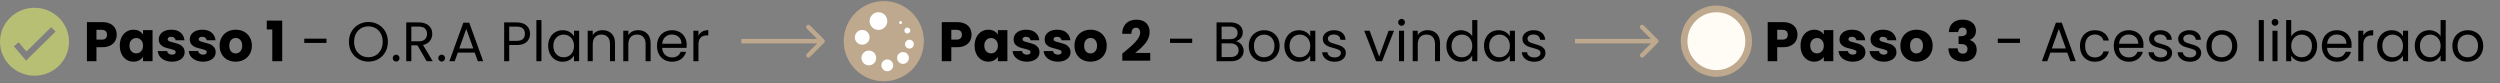 <svg xmlns="http://www.w3.org/2000/svg" width="2246" height="75" viewBox="0 0 2246 75" fill="none"><rect x="0" y="0" width="2246" height="75" fill="#808080" stroke="none"/><path d="M104.85 31.2C104.85 33.233 104.383 35.1 103.45 36.8C102.517 38.467 101.083 39.817 99.15 40.85C97.217 41.883 94.817 42.4 91.95 42.4H86.65V55H78.1V19.9H91.95C94.75 19.9 97.117 20.383 99.05 21.35C100.983 22.317 102.433 23.65 103.4 25.35C104.367 27.05 104.85 29 104.85 31.2ZM91.3 35.6C92.933 35.6 94.15 35.217 94.95 34.45C95.75 33.683 96.15 32.6 96.15 31.2C96.15 29.8 95.75 28.717 94.95 27.95C94.15 27.183 92.933 26.8 91.3 26.8H86.65V35.6H91.3ZM107.601 41C107.601 38.133 108.135 35.617 109.201 33.45C110.301 31.283 111.785 29.617 113.651 28.45C115.518 27.283 117.601 26.7 119.901 26.7C121.868 26.7 123.585 27.1 125.051 27.9C126.551 28.7 127.701 29.75 128.501 31.05V27.1H137.051V55H128.501V51.05C127.668 52.35 126.501 53.4 125.001 54.2C123.535 55 121.818 55.4 119.851 55.4C117.585 55.4 115.518 54.817 113.651 53.65C111.785 52.45 110.301 50.767 109.201 48.6C108.135 46.4 107.601 43.867 107.601 41ZM128.501 41.05C128.501 38.917 127.901 37.233 126.701 36C125.535 34.767 124.101 34.15 122.401 34.15C120.701 34.15 119.251 34.767 118.051 36C116.885 37.2 116.301 38.867 116.301 41C116.301 43.133 116.885 44.833 118.051 46.1C119.251 47.333 120.701 47.95 122.401 47.95C124.101 47.95 125.535 47.333 126.701 46.1C127.901 44.867 128.501 43.183 128.501 41.05ZM154.587 55.4C152.153 55.4 149.987 54.983 148.087 54.15C146.187 53.317 144.687 52.183 143.587 50.75C142.487 49.283 141.87 47.65 141.737 45.85H150.187C150.287 46.817 150.737 47.6 151.537 48.2C152.337 48.8 153.32 49.1 154.487 49.1C155.553 49.1 156.37 48.9 156.937 48.5C157.537 48.067 157.837 47.517 157.837 46.85C157.837 46.05 157.42 45.467 156.587 45.1C155.753 44.7 154.403 44.267 152.537 43.8C150.537 43.333 148.87 42.85 147.537 42.35C146.203 41.817 145.053 41 144.087 39.9C143.12 38.767 142.637 37.25 142.637 35.35C142.637 33.75 143.07 32.3 143.937 31C144.837 29.667 146.137 28.617 147.837 27.85C149.57 27.083 151.62 26.7 153.987 26.7C157.487 26.7 160.237 27.567 162.237 29.3C164.27 31.033 165.437 33.333 165.737 36.2H157.837C157.703 35.233 157.27 34.467 156.537 33.9C155.837 33.333 154.903 33.05 153.737 33.05C152.737 33.05 151.97 33.25 151.437 33.65C150.903 34.017 150.637 34.533 150.637 35.2C150.637 36 151.053 36.6 151.887 37C152.753 37.4 154.087 37.8 155.887 38.2C157.953 38.733 159.637 39.267 160.937 39.8C162.237 40.3 163.37 41.133 164.337 42.3C165.337 43.433 165.853 44.967 165.887 46.9C165.887 48.533 165.42 50 164.487 51.3C163.587 52.567 162.27 53.567 160.537 54.3C158.837 55.033 156.853 55.4 154.587 55.4ZM182.468 55.4C180.034 55.4 177.868 54.983 175.968 54.15C174.068 53.317 172.568 52.183 171.468 50.75C170.368 49.283 169.751 47.65 169.618 45.85H178.068C178.168 46.817 178.618 47.6 179.418 48.2C180.218 48.8 181.201 49.1 182.368 49.1C183.434 49.1 184.251 48.9 184.818 48.5C185.418 48.067 185.718 47.517 185.718 46.85C185.718 46.05 185.301 45.467 184.468 45.1C183.634 44.7 182.284 44.267 180.418 43.8C178.418 43.333 176.751 42.85 175.418 42.35C174.084 41.817 172.934 41 171.968 39.9C171.001 38.767 170.518 37.25 170.518 35.35C170.518 33.75 170.951 32.3 171.818 31C172.718 29.667 174.018 28.617 175.718 27.85C177.451 27.083 179.501 26.7 181.868 26.7C185.368 26.7 188.118 27.567 190.118 29.3C192.151 31.033 193.318 33.333 193.618 36.2H185.718C185.584 35.233 185.151 34.467 184.418 33.9C183.718 33.333 182.784 33.05 181.618 33.05C180.618 33.05 179.851 33.25 179.318 33.65C178.784 34.017 178.518 34.533 178.518 35.2C178.518 36 178.934 36.6 179.768 37C180.634 37.4 181.968 37.8 183.768 38.2C185.834 38.733 187.518 39.267 188.818 39.8C190.118 40.3 191.251 41.133 192.218 42.3C193.218 43.433 193.734 44.967 193.768 46.9C193.768 48.533 193.301 50 192.368 51.3C191.468 52.567 190.151 53.567 188.418 54.3C186.718 55.033 184.734 55.4 182.468 55.4ZM211.698 55.4C208.965 55.4 206.498 54.817 204.298 53.65C202.132 52.483 200.415 50.817 199.148 48.65C197.915 46.483 197.298 43.95 197.298 41.05C197.298 38.183 197.932 35.667 199.198 33.5C200.465 31.3 202.198 29.617 204.398 28.45C206.598 27.283 209.065 26.7 211.798 26.7C214.532 26.7 216.998 27.283 219.198 28.45C221.398 29.617 223.132 31.3 224.398 33.5C225.665 35.667 226.298 38.183 226.298 41.05C226.298 43.917 225.648 46.45 224.348 48.65C223.082 50.817 221.332 52.483 219.098 53.65C216.898 54.817 214.432 55.4 211.698 55.4ZM211.698 48C213.332 48 214.715 47.4 215.848 46.2C217.015 45 217.598 43.283 217.598 41.05C217.598 38.817 217.032 37.1 215.898 35.9C214.798 34.7 213.432 34.1 211.798 34.1C210.132 34.1 208.748 34.7 207.648 35.9C206.548 37.067 205.998 38.783 205.998 41.05C205.998 43.283 206.532 45 207.598 46.2C208.698 47.4 210.065 48 211.698 48ZM239.68 26.45V18.5H253.53V55H244.63V26.45H239.68ZM293.309 34.75V38.6H273.359V34.75H293.309ZM330.978 55.35C327.745 55.35 324.795 54.6 322.128 53.1C319.461 51.567 317.345 49.45 315.778 46.75C314.245 44.017 313.478 40.95 313.478 37.55C313.478 34.15 314.245 31.1 315.778 28.4C317.345 25.667 319.461 23.55 322.128 22.05C324.795 20.517 327.745 19.75 330.978 19.75C334.245 19.75 337.211 20.517 339.878 22.05C342.545 23.55 344.645 25.65 346.178 28.35C347.711 31.05 348.478 34.117 348.478 37.55C348.478 40.983 347.711 44.05 346.178 46.75C344.645 49.45 342.545 51.567 339.878 53.1C337.211 54.6 334.245 55.35 330.978 55.35ZM330.978 51.4C333.411 51.4 335.595 50.833 337.528 49.7C339.495 48.567 341.028 46.95 342.128 44.85C343.261 42.75 343.828 40.317 343.828 37.55C343.828 34.75 343.261 32.317 342.128 30.25C341.028 28.15 339.511 26.533 337.578 25.4C335.645 24.267 333.445 23.7 330.978 23.7C328.511 23.7 326.311 24.267 324.378 25.4C322.445 26.533 320.911 28.15 319.778 30.25C318.678 32.317 318.128 34.75 318.128 37.55C318.128 40.317 318.678 42.75 319.778 44.85C320.911 46.95 322.445 48.567 324.378 49.7C326.345 50.833 328.545 51.4 330.978 51.4ZM355.935 55.3C355.068 55.3 354.335 55 353.735 54.4C353.135 53.8 352.835 53.067 352.835 52.2C352.835 51.333 353.135 50.6 353.735 50C354.335 49.4 355.068 49.1 355.935 49.1C356.768 49.1 357.468 49.4 358.035 50C358.635 50.6 358.935 51.333 358.935 52.2C358.935 53.067 358.635 53.8 358.035 54.4C357.468 55 356.768 55.3 355.935 55.3ZM383.333 55L375.033 40.75H369.533V55H364.983V20.15H376.233C378.866 20.15 381.083 20.6 382.883 21.5C384.716 22.4 386.083 23.617 386.983 25.15C387.883 26.683 388.333 28.433 388.333 30.4C388.333 32.8 387.633 34.917 386.233 36.75C384.866 38.583 382.799 39.8 380.033 40.4L388.783 55H383.333ZM369.533 37.1H376.233C378.699 37.1 380.549 36.5 381.783 35.3C383.016 34.067 383.633 32.433 383.633 30.4C383.633 28.333 383.016 26.733 381.783 25.6C380.583 24.467 378.733 23.9 376.233 23.9H369.533V37.1ZM396.853 55.3C395.986 55.3 395.253 55 394.653 54.4C394.053 53.8 393.753 53.067 393.753 52.2C393.753 51.333 394.053 50.6 394.653 50C395.253 49.4 395.986 49.1 396.853 49.1C397.686 49.1 398.386 49.4 398.953 50C399.553 50.6 399.853 51.333 399.853 52.2C399.853 53.067 399.553 53.8 398.953 54.4C398.386 55 397.686 55.3 396.853 55.3ZM426.501 47.25H411.301L408.501 55H403.701L416.301 20.35H421.551L434.101 55H429.301L426.501 47.25ZM425.201 43.55L418.901 25.95L412.601 43.55H425.201ZM476.222 30.35C476.222 33.25 475.222 35.667 473.222 37.6C471.256 39.5 468.239 40.45 464.172 40.45H457.472V55H452.922V20.15H464.172C468.106 20.15 471.089 21.1 473.122 23C475.189 24.9 476.222 27.35 476.222 30.35ZM464.172 36.7C466.706 36.7 468.572 36.15 469.772 35.05C470.972 33.95 471.572 32.383 471.572 30.35C471.572 26.05 469.106 23.9 464.172 23.9H457.472V36.7H464.172ZM486.427 18V55H481.877V18H486.427ZM492.482 41.2C492.482 38.4 493.049 35.95 494.182 33.85C495.315 31.717 496.865 30.067 498.832 28.9C500.832 27.733 503.049 27.15 505.482 27.15C507.882 27.15 509.965 27.667 511.732 28.7C513.499 29.733 514.815 31.033 515.682 32.6V27.6H520.282V55H515.682V49.9C514.782 51.5 513.432 52.833 511.632 53.9C509.865 54.933 507.799 55.45 505.432 55.45C502.999 55.45 500.799 54.85 498.832 53.65C496.865 52.45 495.315 50.767 494.182 48.6C493.049 46.433 492.482 43.967 492.482 41.2ZM515.682 41.25C515.682 39.183 515.265 37.383 514.432 35.85C513.599 34.317 512.465 33.15 511.032 32.35C509.632 31.517 508.082 31.1 506.382 31.1C504.682 31.1 503.132 31.5 501.732 32.3C500.332 33.1 499.215 34.267 498.382 35.8C497.549 37.333 497.132 39.133 497.132 41.2C497.132 43.3 497.549 45.133 498.382 46.7C499.215 48.233 500.332 49.417 501.732 50.25C503.132 51.05 504.682 51.45 506.382 51.45C508.082 51.45 509.632 51.05 511.032 50.25C512.465 49.417 513.599 48.233 514.432 46.7C515.265 45.133 515.682 43.317 515.682 41.25ZM541.321 27.1C544.654 27.1 547.354 28.117 549.421 30.15C551.488 32.15 552.521 35.05 552.521 38.85V55H548.021V39.5C548.021 36.767 547.338 34.683 545.971 33.25C544.604 31.783 542.738 31.05 540.371 31.05C537.971 31.05 536.054 31.8 534.621 33.3C533.221 34.8 532.521 36.983 532.521 39.85V55H527.971V27.6H532.521V31.5C533.421 30.1 534.638 29.017 536.171 28.25C537.738 27.483 539.454 27.1 541.321 27.1ZM573.304 27.1C576.637 27.1 579.337 28.117 581.404 30.15C583.47 32.15 584.504 35.05 584.504 38.85V55H580.004V39.5C580.004 36.767 579.32 34.683 577.954 33.25C576.587 31.783 574.72 31.05 572.354 31.05C569.954 31.05 568.037 31.8 566.604 33.3C565.204 34.8 564.504 36.983 564.504 39.85V55H559.954V27.6H564.504V31.5C565.404 30.1 566.62 29.017 568.154 28.25C569.72 27.483 571.437 27.1 573.304 27.1ZM616.936 40.25C616.936 41.117 616.886 42.033 616.786 43H594.886C595.053 45.7 595.969 47.817 597.636 49.35C599.336 50.85 601.386 51.6 603.786 51.6C605.753 51.6 607.386 51.15 608.686 50.25C610.019 49.317 610.953 48.083 611.486 46.55H616.386C615.653 49.183 614.186 51.333 611.986 53C609.786 54.633 607.053 55.45 603.786 55.45C601.186 55.45 598.853 54.867 596.786 53.7C594.753 52.533 593.153 50.883 591.986 48.75C590.819 46.583 590.236 44.083 590.236 41.25C590.236 38.417 590.803 35.933 591.936 33.8C593.069 31.667 594.653 30.033 596.686 28.9C598.753 27.733 601.119 27.15 603.786 27.15C606.386 27.15 608.686 27.717 610.686 28.85C612.686 29.983 614.219 31.55 615.286 33.55C616.386 35.517 616.936 37.75 616.936 40.25ZM612.236 39.3C612.236 37.567 611.853 36.083 611.086 34.85C610.319 33.583 609.269 32.633 607.936 32C606.636 31.333 605.186 31 603.586 31C601.286 31 599.319 31.733 597.686 33.2C596.086 34.667 595.169 36.7 594.936 39.3H612.236ZM627.492 32.05C628.292 30.483 629.425 29.267 630.892 28.4C632.392 27.533 634.208 27.1 636.342 27.1V31.8H635.142C630.042 31.8 627.492 34.567 627.492 40.1V55H622.942V27.6H627.492V32.05Z" fill="black"></path><path d="M872.85 31.2C872.85 33.233 872.383 35.1 871.45 36.8C870.517 38.467 869.083 39.817 867.15 40.85C865.217 41.883 862.817 42.4 859.95 42.4H854.65V55H846.1V19.9H859.95C862.75 19.9 865.117 20.383 867.05 21.35C868.983 22.317 870.433 23.65 871.4 25.35C872.367 27.05 872.85 29 872.85 31.2ZM859.3 35.6C860.933 35.6 862.15 35.217 862.95 34.45C863.75 33.683 864.15 32.6 864.15 31.2C864.15 29.8 863.75 28.717 862.95 27.95C862.15 27.183 860.933 26.8 859.3 26.8H854.65V35.6H859.3ZM875.601 41C875.601 38.133 876.135 35.617 877.201 33.45C878.301 31.283 879.785 29.617 881.651 28.45C883.518 27.283 885.601 26.7 887.901 26.7C889.868 26.7 891.585 27.1 893.051 27.9C894.551 28.7 895.701 29.75 896.501 31.05V27.1H905.051V55H896.501V51.05C895.668 52.35 894.501 53.4 893.001 54.2C891.535 55 889.818 55.4 887.851 55.4C885.585 55.4 883.518 54.817 881.651 53.65C879.785 52.45 878.301 50.767 877.201 48.6C876.135 46.4 875.601 43.867 875.601 41ZM896.501 41.05C896.501 38.917 895.901 37.233 894.701 36C893.535 34.767 892.101 34.15 890.401 34.15C888.701 34.15 887.251 34.767 886.051 36C884.885 37.2 884.301 38.867 884.301 41C884.301 43.133 884.885 44.833 886.051 46.1C887.251 47.333 888.701 47.95 890.401 47.95C892.101 47.95 893.535 47.333 894.701 46.1C895.901 44.867 896.501 43.183 896.501 41.05ZM922.587 55.4C920.153 55.4 917.987 54.983 916.087 54.15C914.187 53.317 912.687 52.183 911.587 50.75C910.487 49.283 909.87 47.65 909.737 45.85H918.187C918.287 46.817 918.737 47.6 919.537 48.2C920.337 48.8 921.32 49.1 922.487 49.1C923.553 49.1 924.37 48.9 924.937 48.5C925.537 48.067 925.837 47.517 925.837 46.85C925.837 46.05 925.42 45.467 924.587 45.1C923.753 44.7 922.403 44.267 920.537 43.8C918.537 43.333 916.87 42.85 915.537 42.35C914.203 41.817 913.053 41 912.087 39.9C911.12 38.767 910.637 37.25 910.637 35.35C910.637 33.75 911.07 32.3 911.937 31C912.837 29.667 914.137 28.617 915.837 27.85C917.57 27.083 919.62 26.7 921.987 26.7C925.487 26.7 928.237 27.567 930.237 29.3C932.27 31.033 933.437 33.333 933.737 36.2H925.837C925.703 35.233 925.27 34.467 924.537 33.9C923.837 33.333 922.903 33.05 921.737 33.05C920.737 33.05 919.97 33.25 919.437 33.65C918.903 34.017 918.637 34.533 918.637 35.2C918.637 36 919.053 36.6 919.887 37C920.753 37.4 922.087 37.8 923.887 38.2C925.953 38.733 927.637 39.267 928.937 39.8C930.237 40.3 931.37 41.133 932.337 42.3C933.337 43.433 933.853 44.967 933.887 46.9C933.887 48.533 933.42 50 932.487 51.3C931.587 52.567 930.27 53.567 928.537 54.3C926.837 55.033 924.853 55.4 922.587 55.4ZM950.468 55.4C948.034 55.4 945.868 54.983 943.968 54.15C942.068 53.317 940.568 52.183 939.468 50.75C938.368 49.283 937.751 47.65 937.618 45.85H946.068C946.168 46.817 946.618 47.6 947.418 48.2C948.218 48.8 949.201 49.1 950.368 49.1C951.434 49.1 952.251 48.9 952.818 48.5C953.418 48.067 953.718 47.517 953.718 46.85C953.718 46.05 953.301 45.467 952.468 45.1C951.634 44.7 950.284 44.267 948.418 43.8C946.418 43.333 944.751 42.85 943.418 42.35C942.084 41.817 940.934 41 939.968 39.9C939.001 38.767 938.518 37.25 938.518 35.35C938.518 33.75 938.951 32.3 939.818 31C940.718 29.667 942.018 28.617 943.718 27.85C945.451 27.083 947.501 26.7 949.868 26.7C953.368 26.7 956.118 27.567 958.118 29.3C960.151 31.033 961.318 33.333 961.618 36.2H953.718C953.584 35.233 953.151 34.467 952.418 33.9C951.718 33.333 950.784 33.05 949.618 33.05C948.618 33.05 947.851 33.25 947.318 33.65C946.784 34.017 946.518 34.533 946.518 35.2C946.518 36 946.934 36.6 947.768 37C948.634 37.4 949.968 37.8 951.768 38.2C953.834 38.733 955.518 39.267 956.818 39.8C958.118 40.3 959.251 41.133 960.218 42.3C961.218 43.433 961.734 44.967 961.768 46.9C961.768 48.533 961.301 50 960.368 51.3C959.468 52.567 958.151 53.567 956.418 54.3C954.718 55.033 952.734 55.4 950.468 55.4ZM979.698 55.4C976.965 55.4 974.498 54.817 972.298 53.65C970.132 52.483 968.415 50.817 967.148 48.65C965.915 46.483 965.298 43.95 965.298 41.05C965.298 38.183 965.932 35.667 967.198 33.5C968.465 31.3 970.198 29.617 972.398 28.45C974.598 27.283 977.065 26.7 979.798 26.7C982.532 26.7 984.998 27.283 987.198 28.45C989.398 29.617 991.132 31.3 992.398 33.5C993.665 35.667 994.298 38.183 994.298 41.05C994.298 43.917 993.648 46.45 992.348 48.65C991.082 50.817 989.332 52.483 987.098 53.65C984.898 54.817 982.432 55.4 979.698 55.4ZM979.698 48C981.332 48 982.715 47.4 983.848 46.2C985.015 45 985.598 43.283 985.598 41.05C985.598 38.817 985.032 37.1 983.898 35.9C982.798 34.7 981.432 34.1 979.798 34.1C978.132 34.1 976.748 34.7 975.648 35.9C974.548 37.067 973.998 38.783 973.998 41.05C973.998 43.283 974.532 45 975.598 46.2C976.698 47.4 978.065 48 979.698 48ZM1008.28 48.15C1009.41 47.25 1009.93 46.833 1009.83 46.9C1013.1 44.2 1015.66 41.983 1017.53 40.25C1019.43 38.517 1021.03 36.7 1022.33 34.8C1023.63 32.9 1024.28 31.05 1024.28 29.25C1024.28 27.883 1023.96 26.817 1023.33 26.05C1022.7 25.283 1021.75 24.9 1020.48 24.9C1019.21 24.9 1018.21 25.383 1017.48 26.35C1016.78 27.283 1016.43 28.617 1016.43 30.35H1008.18C1008.25 27.517 1008.85 25.15 1009.98 23.25C1011.15 21.35 1012.66 19.95 1014.53 19.05C1016.43 18.15 1018.53 17.7 1020.83 17.7C1024.8 17.7 1027.78 18.717 1029.78 20.75C1031.81 22.783 1032.83 25.433 1032.83 28.7C1032.83 32.267 1031.61 35.583 1029.18 38.65C1026.75 41.683 1023.65 44.65 1019.88 47.55H1033.38V54.5H1008.28V48.15ZM1071.07 34.75V38.6H1051.12V34.75H1071.07ZM1110.39 37.05C1111.66 37.25 1112.81 37.767 1113.84 38.6C1114.91 39.433 1115.74 40.467 1116.34 41.7C1116.98 42.933 1117.29 44.25 1117.29 45.65C1117.29 47.417 1116.84 49.017 1115.94 50.45C1115.04 51.85 1113.73 52.967 1111.99 53.8C1110.29 54.6 1108.28 55 1105.94 55H1092.94V20.15H1105.44C1107.81 20.15 1109.83 20.55 1111.49 21.35C1113.16 22.117 1114.41 23.167 1115.24 24.5C1116.08 25.833 1116.49 27.333 1116.49 29C1116.49 31.067 1115.93 32.783 1114.79 34.15C1113.69 35.483 1112.23 36.45 1110.39 37.05ZM1097.49 35.2H1105.14C1107.28 35.2 1108.93 34.7 1110.09 33.7C1111.26 32.7 1111.84 31.317 1111.84 29.55C1111.84 27.783 1111.26 26.4 1110.09 25.4C1108.93 24.4 1107.24 23.9 1105.04 23.9H1097.49V35.2ZM1105.54 51.25C1107.81 51.25 1109.58 50.717 1110.84 49.65C1112.11 48.583 1112.74 47.1 1112.74 45.2C1112.74 43.267 1112.08 41.75 1110.74 40.65C1109.41 39.517 1107.63 38.95 1105.39 38.95H1097.49V51.25H1105.54ZM1135.56 55.45C1132.99 55.45 1130.66 54.867 1128.56 53.7C1126.49 52.533 1124.86 50.883 1123.66 48.75C1122.49 46.583 1121.91 44.083 1121.91 41.25C1121.91 38.45 1122.51 35.983 1123.71 33.85C1124.94 31.683 1126.61 30.033 1128.71 28.9C1130.81 27.733 1133.16 27.15 1135.76 27.15C1138.36 27.15 1140.71 27.733 1142.81 28.9C1144.91 30.033 1146.56 31.667 1147.76 33.8C1148.99 35.933 1149.61 38.417 1149.61 41.25C1149.61 44.083 1148.97 46.583 1147.71 48.75C1146.47 50.883 1144.79 52.533 1142.66 53.7C1140.52 54.867 1138.16 55.45 1135.56 55.45ZM1135.56 51.45C1137.19 51.45 1138.72 51.067 1140.16 50.3C1141.59 49.533 1142.74 48.383 1143.61 46.85C1144.51 45.317 1144.96 43.45 1144.96 41.25C1144.96 39.05 1144.52 37.183 1143.66 35.65C1142.79 34.117 1141.66 32.983 1140.26 32.25C1138.86 31.483 1137.34 31.1 1135.71 31.1C1134.04 31.1 1132.51 31.483 1131.11 32.25C1129.74 32.983 1128.64 34.117 1127.81 35.65C1126.97 37.183 1126.56 39.05 1126.56 41.25C1126.56 43.483 1126.96 45.367 1127.76 46.9C1128.59 48.433 1129.69 49.583 1131.06 50.35C1132.42 51.083 1133.92 51.45 1135.56 51.45ZM1153.89 41.2C1153.89 38.4 1154.46 35.95 1155.59 33.85C1156.72 31.717 1158.27 30.067 1160.24 28.9C1162.24 27.733 1164.46 27.15 1166.89 27.15C1169.29 27.15 1171.37 27.667 1173.14 28.7C1174.91 29.733 1176.22 31.033 1177.09 32.6V27.6H1181.69V55H1177.09V49.9C1176.19 51.5 1174.84 52.833 1173.04 53.9C1171.27 54.933 1169.21 55.45 1166.84 55.45C1164.41 55.45 1162.21 54.85 1160.24 53.65C1158.27 52.45 1156.72 50.767 1155.59 48.6C1154.46 46.433 1153.89 43.967 1153.89 41.2ZM1177.09 41.25C1177.09 39.183 1176.67 37.383 1175.84 35.85C1175.01 34.317 1173.87 33.15 1172.44 32.35C1171.04 31.517 1169.49 31.1 1167.79 31.1C1166.09 31.1 1164.54 31.5 1163.14 32.3C1161.74 33.1 1160.62 34.267 1159.79 35.8C1158.96 37.333 1158.54 39.133 1158.54 41.2C1158.54 43.3 1158.96 45.133 1159.79 46.7C1160.62 48.233 1161.74 49.417 1163.14 50.25C1164.54 51.05 1166.09 51.45 1167.79 51.45C1169.49 51.45 1171.04 51.05 1172.44 50.25C1173.87 49.417 1175.01 48.233 1175.84 46.7C1176.67 45.133 1177.09 43.317 1177.09 41.25ZM1199.08 55.45C1196.98 55.45 1195.1 55.1 1193.43 54.4C1191.76 53.667 1190.45 52.667 1189.48 51.4C1188.51 50.1 1187.98 48.617 1187.88 46.95H1192.58C1192.71 48.317 1193.35 49.433 1194.48 50.3C1195.65 51.167 1197.16 51.6 1199.03 51.6C1200.76 51.6 1202.13 51.217 1203.13 50.45C1204.13 49.683 1204.63 48.717 1204.63 47.55C1204.63 46.35 1204.1 45.467 1203.03 44.9C1201.96 44.3 1200.31 43.717 1198.08 43.15C1196.05 42.617 1194.38 42.083 1193.08 41.55C1191.81 40.983 1190.71 40.167 1189.78 39.1C1188.88 38 1188.43 36.567 1188.43 34.8C1188.43 33.4 1188.85 32.117 1189.68 30.95C1190.51 29.783 1191.7 28.867 1193.23 28.2C1194.76 27.5 1196.51 27.15 1198.48 27.15C1201.51 27.15 1203.96 27.917 1205.83 29.45C1207.7 30.983 1208.7 33.083 1208.83 35.75H1204.28C1204.18 34.317 1203.6 33.167 1202.53 32.3C1201.5 31.433 1200.1 31 1198.33 31C1196.7 31 1195.4 31.35 1194.43 32.05C1193.46 32.75 1192.98 33.667 1192.98 34.8C1192.98 35.7 1193.26 36.45 1193.83 37.05C1194.43 37.617 1195.16 38.083 1196.03 38.45C1196.93 38.783 1198.16 39.167 1199.73 39.6C1201.7 40.133 1203.3 40.667 1204.53 41.2C1205.76 41.7 1206.81 42.467 1207.68 43.5C1208.58 44.533 1209.05 45.883 1209.08 47.55C1209.08 49.05 1208.66 50.4 1207.83 51.6C1207 52.8 1205.81 53.75 1204.28 54.45C1202.78 55.117 1201.05 55.45 1199.08 55.45ZM1239.03 50.8L1247.53 27.6H1252.38L1241.63 55H1236.33L1225.58 27.6H1230.48L1239.03 50.8ZM1259.21 23.15C1258.34 23.15 1257.61 22.85 1257.01 22.25C1256.41 21.65 1256.11 20.917 1256.11 20.05C1256.11 19.183 1256.41 18.45 1257.01 17.85C1257.61 17.25 1258.34 16.95 1259.21 16.95C1260.04 16.95 1260.74 17.25 1261.31 17.85C1261.91 18.45 1262.21 19.183 1262.21 20.05C1262.21 20.917 1261.91 21.65 1261.31 22.25C1260.74 22.85 1260.04 23.15 1259.21 23.15ZM1261.41 27.6V55H1256.86V27.6H1261.41ZM1282.51 27.1C1285.85 27.1 1288.55 28.117 1290.61 30.15C1292.68 32.15 1293.71 35.05 1293.71 38.85V55H1289.21V39.5C1289.21 36.767 1288.53 34.683 1287.16 33.25C1285.8 31.783 1283.93 31.05 1281.56 31.05C1279.16 31.05 1277.25 31.8 1275.81 33.3C1274.41 34.8 1273.71 36.983 1273.71 39.85V55H1269.16V27.6H1273.71V31.5C1274.61 30.1 1275.83 29.017 1277.36 28.25C1278.93 27.483 1280.65 27.1 1282.51 27.1ZM1299.45 41.2C1299.45 38.4 1300.01 35.95 1301.15 33.85C1302.28 31.717 1303.83 30.067 1305.8 28.9C1307.8 27.733 1310.03 27.15 1312.5 27.15C1314.63 27.15 1316.61 27.65 1318.45 28.65C1320.28 29.617 1321.68 30.9 1322.65 32.5V18H1327.25V55H1322.65V49.85C1321.75 51.483 1320.41 52.833 1318.65 53.9C1316.88 54.933 1314.81 55.45 1312.45 55.45C1310.01 55.45 1307.8 54.85 1305.8 53.65C1303.83 52.45 1302.28 50.767 1301.15 48.6C1300.01 46.433 1299.45 43.967 1299.45 41.2ZM1322.65 41.25C1322.65 39.183 1322.23 37.383 1321.4 35.85C1320.56 34.317 1319.43 33.15 1318 32.35C1316.6 31.517 1315.05 31.1 1313.35 31.1C1311.65 31.1 1310.1 31.5 1308.7 32.3C1307.3 33.1 1306.18 34.267 1305.35 35.8C1304.51 37.333 1304.1 39.133 1304.1 41.2C1304.1 43.3 1304.51 45.133 1305.35 46.7C1306.18 48.233 1307.3 49.417 1308.7 50.25C1310.1 51.05 1311.65 51.45 1313.35 51.45C1315.05 51.45 1316.6 51.05 1318 50.25C1319.43 49.417 1320.56 48.233 1321.4 46.7C1322.23 45.133 1322.65 43.317 1322.65 41.25ZM1333.24 41.2C1333.24 38.4 1333.8 35.95 1334.94 33.85C1336.07 31.717 1337.62 30.067 1339.59 28.9C1341.59 27.733 1343.8 27.15 1346.24 27.15C1348.64 27.15 1350.72 27.667 1352.49 28.7C1354.25 29.733 1355.57 31.033 1356.44 32.6V27.6H1361.04V55H1356.44V49.9C1355.54 51.5 1354.19 52.833 1352.39 53.9C1350.62 54.933 1348.55 55.45 1346.19 55.45C1343.75 55.45 1341.55 54.85 1339.59 53.65C1337.62 52.45 1336.07 50.767 1334.94 48.6C1333.8 46.433 1333.24 43.967 1333.24 41.2ZM1356.44 41.25C1356.44 39.183 1356.02 37.383 1355.19 35.85C1354.35 34.317 1353.22 33.15 1351.79 32.35C1350.39 31.517 1348.84 31.1 1347.14 31.1C1345.44 31.1 1343.89 31.5 1342.49 32.3C1341.09 33.1 1339.97 34.267 1339.14 35.8C1338.3 37.333 1337.89 39.133 1337.89 41.2C1337.89 43.3 1338.3 45.133 1339.14 46.7C1339.97 48.233 1341.09 49.417 1342.49 50.25C1343.89 51.05 1345.44 51.45 1347.14 51.45C1348.84 51.45 1350.39 51.05 1351.79 50.25C1353.22 49.417 1354.35 48.233 1355.19 46.7C1356.02 45.133 1356.44 43.317 1356.44 41.25ZM1378.43 55.45C1376.33 55.45 1374.44 55.1 1372.78 54.4C1371.11 53.667 1369.79 52.667 1368.83 51.4C1367.86 50.1 1367.33 48.617 1367.23 46.95H1371.93C1372.06 48.317 1372.69 49.433 1373.83 50.3C1374.99 51.167 1376.51 51.6 1378.38 51.6C1380.11 51.6 1381.48 51.217 1382.48 50.45C1383.48 49.683 1383.98 48.717 1383.98 47.55C1383.98 46.35 1383.44 45.467 1382.38 44.9C1381.31 44.3 1379.66 43.717 1377.43 43.15C1375.39 42.617 1373.73 42.083 1372.43 41.55C1371.16 40.983 1370.06 40.167 1369.13 39.1C1368.23 38 1367.78 36.567 1367.78 34.8C1367.78 33.4 1368.19 32.117 1369.03 30.95C1369.86 29.783 1371.04 28.867 1372.58 28.2C1374.11 27.5 1375.86 27.15 1377.83 27.15C1380.86 27.15 1383.31 27.917 1385.18 29.45C1387.04 30.983 1388.04 33.083 1388.18 35.75H1383.63C1383.53 34.317 1382.94 33.167 1381.88 32.3C1380.84 31.433 1379.44 31 1377.68 31C1376.04 31 1374.74 31.35 1373.78 32.05C1372.81 32.75 1372.33 33.667 1372.33 34.8C1372.33 35.7 1372.61 36.45 1373.18 37.05C1373.78 37.617 1374.51 38.083 1375.38 38.45C1376.28 38.783 1377.51 39.167 1379.08 39.6C1381.04 40.133 1382.64 40.667 1383.88 41.2C1385.11 41.7 1386.16 42.467 1387.03 43.5C1387.93 44.533 1388.39 45.883 1388.43 47.55C1388.43 49.05 1388.01 50.4 1387.18 51.6C1386.34 52.8 1385.16 53.75 1383.63 54.45C1382.13 55.117 1380.39 55.45 1378.43 55.45Z" fill="black"></path><path d="M1614.85 31.2C1614.85 33.233 1614.38 35.1 1613.45 36.8C1612.52 38.467 1611.08 39.817 1609.15 40.85C1607.22 41.883 1604.82 42.4 1601.95 42.4H1596.65V55H1588.1V19.9H1601.95C1604.75 19.9 1607.12 20.383 1609.05 21.35C1610.98 22.317 1612.43 23.65 1613.4 25.35C1614.37 27.05 1614.85 29 1614.85 31.2ZM1601.3 35.6C1602.93 35.6 1604.15 35.217 1604.95 34.45C1605.75 33.683 1606.15 32.6 1606.15 31.2C1606.15 29.8 1605.75 28.717 1604.95 27.95C1604.15 27.183 1602.93 26.8 1601.3 26.8H1596.65V35.6H1601.3ZM1617.6 41C1617.6 38.133 1618.13 35.617 1619.2 33.45C1620.3 31.283 1621.78 29.617 1623.65 28.45C1625.52 27.283 1627.6 26.7 1629.9 26.7C1631.87 26.7 1633.58 27.1 1635.05 27.9C1636.55 28.7 1637.7 29.75 1638.5 31.05V27.1H1647.05V55H1638.5V51.05C1637.67 52.35 1636.5 53.4 1635 54.2C1633.53 55 1631.82 55.4 1629.85 55.4C1627.58 55.4 1625.52 54.817 1623.65 53.65C1621.78 52.45 1620.3 50.767 1619.2 48.6C1618.13 46.4 1617.6 43.867 1617.6 41ZM1638.5 41.05C1638.5 38.917 1637.9 37.233 1636.7 36C1635.53 34.767 1634.1 34.15 1632.4 34.15C1630.7 34.15 1629.25 34.767 1628.05 36C1626.88 37.2 1626.3 38.867 1626.3 41C1626.3 43.133 1626.88 44.833 1628.05 46.1C1629.25 47.333 1630.7 47.95 1632.4 47.95C1634.1 47.95 1635.53 47.333 1636.7 46.1C1637.9 44.867 1638.5 43.183 1638.5 41.05ZM1664.59 55.4C1662.15 55.4 1659.99 54.983 1658.09 54.15C1656.19 53.317 1654.69 52.183 1653.59 50.75C1652.49 49.283 1651.87 47.65 1651.74 45.85H1660.19C1660.29 46.817 1660.74 47.6 1661.54 48.2C1662.34 48.8 1663.32 49.1 1664.49 49.1C1665.55 49.1 1666.37 48.9 1666.94 48.5C1667.54 48.067 1667.84 47.517 1667.84 46.85C1667.84 46.05 1667.42 45.467 1666.59 45.1C1665.75 44.7 1664.4 44.267 1662.54 43.8C1660.54 43.333 1658.87 42.85 1657.54 42.35C1656.2 41.817 1655.05 41 1654.09 39.9C1653.12 38.767 1652.64 37.25 1652.64 35.35C1652.64 33.75 1653.07 32.3 1653.94 31C1654.84 29.667 1656.14 28.617 1657.84 27.85C1659.57 27.083 1661.62 26.7 1663.99 26.7C1667.49 26.7 1670.24 27.567 1672.24 29.3C1674.27 31.033 1675.44 33.333 1675.74 36.2H1667.84C1667.7 35.233 1667.27 34.467 1666.54 33.9C1665.84 33.333 1664.9 33.05 1663.74 33.05C1662.74 33.05 1661.97 33.25 1661.44 33.65C1660.9 34.017 1660.64 34.533 1660.64 35.2C1660.64 36 1661.05 36.6 1661.89 37C1662.75 37.4 1664.09 37.8 1665.89 38.2C1667.95 38.733 1669.64 39.267 1670.94 39.8C1672.24 40.3 1673.37 41.133 1674.34 42.3C1675.34 43.433 1675.85 44.967 1675.89 46.9C1675.89 48.533 1675.42 50 1674.49 51.3C1673.59 52.567 1672.27 53.567 1670.54 54.3C1668.84 55.033 1666.85 55.4 1664.59 55.4ZM1692.47 55.4C1690.03 55.4 1687.87 54.983 1685.97 54.15C1684.07 53.317 1682.57 52.183 1681.47 50.75C1680.37 49.283 1679.75 47.65 1679.62 45.85H1688.07C1688.17 46.817 1688.62 47.6 1689.42 48.2C1690.22 48.8 1691.2 49.1 1692.37 49.1C1693.43 49.1 1694.25 48.9 1694.82 48.5C1695.42 48.067 1695.72 47.517 1695.72 46.85C1695.72 46.05 1695.3 45.467 1694.47 45.1C1693.63 44.7 1692.28 44.267 1690.42 43.8C1688.42 43.333 1686.75 42.85 1685.42 42.35C1684.08 41.817 1682.93 41 1681.97 39.9C1681 38.767 1680.52 37.25 1680.52 35.35C1680.52 33.75 1680.95 32.3 1681.82 31C1682.72 29.667 1684.02 28.617 1685.72 27.85C1687.45 27.083 1689.5 26.7 1691.87 26.7C1695.37 26.7 1698.12 27.567 1700.12 29.3C1702.15 31.033 1703.32 33.333 1703.62 36.2H1695.72C1695.58 35.233 1695.15 34.467 1694.42 33.9C1693.72 33.333 1692.78 33.05 1691.62 33.05C1690.62 33.05 1689.85 33.25 1689.32 33.65C1688.78 34.017 1688.52 34.533 1688.52 35.2C1688.52 36 1688.93 36.6 1689.77 37C1690.63 37.4 1691.97 37.8 1693.77 38.2C1695.83 38.733 1697.52 39.267 1698.82 39.8C1700.12 40.3 1701.25 41.133 1702.22 42.3C1703.22 43.433 1703.73 44.967 1703.77 46.9C1703.77 48.533 1703.3 50 1702.37 51.3C1701.47 52.567 1700.15 53.567 1698.42 54.3C1696.72 55.033 1694.73 55.4 1692.47 55.4ZM1721.7 55.4C1718.97 55.4 1716.5 54.817 1714.3 53.65C1712.13 52.483 1710.42 50.817 1709.15 48.65C1707.92 46.483 1707.3 43.95 1707.3 41.05C1707.3 38.183 1707.93 35.667 1709.2 33.5C1710.47 31.3 1712.2 29.617 1714.4 28.45C1716.6 27.283 1719.07 26.7 1721.8 26.7C1724.53 26.7 1727 27.283 1729.2 28.45C1731.4 29.617 1733.13 31.3 1734.4 33.5C1735.67 35.667 1736.3 38.183 1736.3 41.05C1736.3 43.917 1735.65 46.45 1734.35 48.65C1733.08 50.817 1731.33 52.483 1729.1 53.65C1726.9 54.817 1724.43 55.4 1721.7 55.4ZM1721.7 48C1723.33 48 1724.72 47.4 1725.85 46.2C1727.02 45 1727.6 43.283 1727.6 41.05C1727.6 38.817 1727.03 37.1 1725.9 35.9C1724.8 34.7 1723.43 34.1 1721.8 34.1C1720.13 34.1 1718.75 34.7 1717.65 35.9C1716.55 37.067 1716 38.783 1716 41.05C1716 43.283 1716.53 45 1717.6 46.2C1718.7 47.4 1720.07 48 1721.7 48ZM1750.88 28.8C1751.01 25.233 1752.18 22.483 1754.38 20.55C1756.58 18.617 1759.56 17.65 1763.33 17.65C1765.83 17.65 1767.96 18.083 1769.73 18.95C1771.53 19.817 1772.88 21 1773.78 22.5C1774.71 24 1775.18 25.683 1775.18 27.55C1775.18 29.75 1774.63 31.55 1773.53 32.95C1772.43 34.317 1771.15 35.25 1769.68 35.75V35.95C1771.58 36.583 1773.08 37.633 1774.18 39.1C1775.28 40.567 1775.83 42.45 1775.83 44.75C1775.83 46.817 1775.35 48.65 1774.38 50.25C1773.45 51.817 1772.06 53.05 1770.23 53.95C1768.43 54.85 1766.28 55.3 1763.78 55.3C1759.78 55.3 1756.58 54.317 1754.18 52.35C1751.81 50.383 1750.56 47.417 1750.43 43.45H1758.73C1758.76 44.917 1759.18 46.083 1759.98 46.95C1760.78 47.783 1761.95 48.2 1763.48 48.2C1764.78 48.2 1765.78 47.833 1766.48 47.1C1767.21 46.333 1767.58 45.333 1767.58 44.1C1767.58 42.5 1767.06 41.35 1766.03 40.65C1765.03 39.917 1763.41 39.55 1761.18 39.55H1759.58V32.6H1761.18C1762.88 32.6 1764.25 32.317 1765.28 31.75C1766.35 31.15 1766.88 30.1 1766.88 28.6C1766.88 27.4 1766.55 26.467 1765.88 25.8C1765.21 25.133 1764.3 24.8 1763.13 24.8C1761.86 24.8 1760.91 25.183 1760.28 25.95C1759.68 26.717 1759.33 27.667 1759.23 28.8H1750.88ZM1814.78 34.75V38.6H1794.83V34.75H1814.78ZM1857.25 47.25H1842.05L1839.25 55H1834.45L1847.05 20.35H1852.3L1864.85 55H1860.05L1857.25 47.25ZM1855.95 43.55L1849.65 25.95L1843.35 43.55H1855.95ZM1868.64 41.25C1868.64 38.417 1869.21 35.95 1870.34 33.85C1871.48 31.717 1873.04 30.067 1875.04 28.9C1877.08 27.733 1879.39 27.15 1881.99 27.15C1885.36 27.15 1888.13 27.967 1890.29 29.6C1892.49 31.233 1893.94 33.5 1894.64 36.4H1889.74C1889.28 34.733 1888.36 33.417 1886.99 32.45C1885.66 31.483 1883.99 31 1881.99 31C1879.39 31 1877.29 31.9 1875.69 33.7C1874.09 35.467 1873.29 37.983 1873.29 41.25C1873.29 44.55 1874.09 47.1 1875.69 48.9C1877.29 50.7 1879.39 51.6 1881.99 51.6C1883.99 51.6 1885.66 51.133 1886.99 50.2C1888.33 49.267 1889.24 47.933 1889.74 46.2H1894.64C1893.91 49 1892.44 51.25 1890.24 52.95C1888.04 54.617 1885.29 55.45 1881.99 55.45C1879.39 55.45 1877.08 54.867 1875.04 53.7C1873.04 52.533 1871.48 50.883 1870.34 48.75C1869.21 46.617 1868.64 44.117 1868.64 41.25ZM1925.72 40.25C1925.72 41.117 1925.67 42.033 1925.57 43H1903.67C1903.83 45.7 1904.75 47.817 1906.42 49.35C1908.12 50.85 1910.17 51.6 1912.57 51.6C1914.53 51.6 1916.17 51.15 1917.47 50.25C1918.8 49.317 1919.73 48.083 1920.27 46.55H1925.17C1924.43 49.183 1922.97 51.333 1920.77 53C1918.57 54.633 1915.83 55.45 1912.57 55.45C1909.97 55.45 1907.63 54.867 1905.57 53.7C1903.53 52.533 1901.93 50.883 1900.77 48.75C1899.6 46.583 1899.02 44.083 1899.02 41.25C1899.02 38.417 1899.58 35.933 1900.72 33.8C1901.85 31.667 1903.43 30.033 1905.47 28.9C1907.53 27.733 1909.9 27.15 1912.57 27.15C1915.17 27.15 1917.47 27.717 1919.47 28.85C1921.47 29.983 1923 31.55 1924.07 33.55C1925.17 35.517 1925.72 37.75 1925.72 40.25ZM1921.02 39.3C1921.02 37.567 1920.63 36.083 1919.87 34.85C1919.1 33.583 1918.05 32.633 1916.72 32C1915.42 31.333 1913.97 31 1912.37 31C1910.07 31 1908.1 31.733 1906.47 33.2C1904.87 34.667 1903.95 36.7 1903.72 39.3H1921.02ZM1941.42 55.45C1939.32 55.45 1937.44 55.1 1935.77 54.4C1934.1 53.667 1932.79 52.667 1931.82 51.4C1930.85 50.1 1930.32 48.617 1930.22 46.95H1934.92C1935.05 48.317 1935.69 49.433 1936.82 50.3C1937.99 51.167 1939.5 51.6 1941.37 51.6C1943.1 51.6 1944.47 51.217 1945.47 50.45C1946.47 49.683 1946.97 48.717 1946.97 47.55C1946.97 46.35 1946.44 45.467 1945.37 44.9C1944.3 44.3 1942.65 43.717 1940.42 43.15C1938.39 42.617 1936.72 42.083 1935.42 41.55C1934.15 40.983 1933.05 40.167 1932.12 39.1C1931.22 38 1930.77 36.567 1930.77 34.8C1930.77 33.4 1931.19 32.117 1932.02 30.95C1932.85 29.783 1934.04 28.867 1935.57 28.2C1937.1 27.5 1938.85 27.15 1940.82 27.15C1943.85 27.15 1946.3 27.917 1948.17 29.45C1950.04 30.983 1951.04 33.083 1951.17 35.75H1946.62C1946.52 34.317 1945.94 33.167 1944.87 32.3C1943.84 31.433 1942.44 31 1940.67 31C1939.04 31 1937.74 31.35 1936.77 32.05C1935.8 32.75 1935.32 33.667 1935.32 34.8C1935.32 35.7 1935.6 36.45 1936.17 37.05C1936.77 37.617 1937.5 38.083 1938.37 38.45C1939.27 38.783 1940.5 39.167 1942.07 39.6C1944.04 40.133 1945.64 40.667 1946.87 41.2C1948.1 41.7 1949.15 42.467 1950.02 43.5C1950.92 44.533 1951.39 45.883 1951.42 47.55C1951.42 49.05 1951 50.4 1950.17 51.6C1949.34 52.8 1948.15 53.75 1946.62 54.45C1945.12 55.117 1943.39 55.45 1941.42 55.45ZM1967.54 55.45C1965.44 55.45 1963.56 55.1 1961.89 54.4C1960.23 53.667 1958.91 52.667 1957.94 51.4C1956.98 50.1 1956.44 48.617 1956.34 46.95H1961.04C1961.18 48.317 1961.81 49.433 1962.94 50.3C1964.11 51.167 1965.63 51.6 1967.49 51.6C1969.23 51.6 1970.59 51.217 1971.59 50.45C1972.59 49.683 1973.09 48.717 1973.09 47.55C1973.09 46.35 1972.56 45.467 1971.49 44.9C1970.43 44.3 1968.78 43.717 1966.54 43.15C1964.51 42.617 1962.84 42.083 1961.54 41.55C1960.28 40.983 1959.18 40.167 1958.24 39.1C1957.34 38 1956.89 36.567 1956.89 34.8C1956.89 33.4 1957.31 32.117 1958.14 30.95C1958.98 29.783 1960.16 28.867 1961.69 28.2C1963.23 27.5 1964.98 27.15 1966.94 27.15C1969.98 27.15 1972.43 27.917 1974.29 29.45C1976.16 30.983 1977.16 33.083 1977.29 35.75H1972.74C1972.64 34.317 1972.06 33.167 1970.99 32.3C1969.96 31.433 1968.56 31 1966.79 31C1965.16 31 1963.86 31.35 1962.89 32.05C1961.93 32.75 1961.44 33.667 1961.44 34.8C1961.44 35.7 1961.73 36.45 1962.29 37.05C1962.89 37.617 1963.63 38.083 1964.49 38.45C1965.39 38.783 1966.63 39.167 1968.19 39.6C1970.16 40.133 1971.76 40.667 1972.99 41.2C1974.23 41.7 1975.28 42.467 1976.14 43.5C1977.04 44.533 1977.51 45.883 1977.54 47.55C1977.54 49.05 1977.13 50.4 1976.29 51.6C1975.46 52.8 1974.28 53.75 1972.74 54.45C1971.24 55.117 1969.51 55.45 1967.54 55.45ZM1995.92 55.45C1993.35 55.45 1991.02 54.867 1988.92 53.7C1986.85 52.533 1985.22 50.883 1984.02 48.75C1982.85 46.583 1982.27 44.083 1982.27 41.25C1982.27 38.45 1982.87 35.983 1984.07 33.85C1985.3 31.683 1986.97 30.033 1989.07 28.9C1991.17 27.733 1993.52 27.15 1996.12 27.15C1998.72 27.15 2001.07 27.733 2003.17 28.9C2005.27 30.033 2006.92 31.667 2008.12 33.8C2009.35 35.933 2009.97 38.417 2009.97 41.25C2009.97 44.083 2009.33 46.583 2008.07 48.75C2006.83 50.883 2005.15 52.533 2003.02 53.7C2000.88 54.867 1998.52 55.45 1995.92 55.45ZM1995.92 51.45C1997.55 51.45 1999.08 51.067 2000.52 50.3C2001.95 49.533 2003.1 48.383 2003.97 46.85C2004.87 45.317 2005.32 43.45 2005.32 41.25C2005.32 39.05 2004.88 37.183 2004.02 35.65C2003.15 34.117 2002.02 32.983 2000.62 32.25C1999.22 31.483 1997.7 31.1 1996.07 31.1C1994.4 31.1 1992.87 31.483 1991.47 32.25C1990.1 32.983 1989 34.117 1988.17 35.65C1987.33 37.183 1986.92 39.05 1986.92 41.25C1986.92 43.483 1987.32 45.367 1988.12 46.9C1988.95 48.433 1990.05 49.583 1991.42 50.35C1992.78 51.083 1994.28 51.45 1995.92 51.45ZM2033.83 18V55H2029.28V18H2033.83ZM2043.93 23.15C2043.07 23.15 2042.33 22.85 2041.73 22.25C2041.13 21.65 2040.83 20.917 2040.83 20.05C2040.83 19.183 2041.13 18.45 2041.73 17.85C2042.33 17.25 2043.07 16.95 2043.93 16.95C2044.77 16.95 2045.47 17.25 2046.03 17.85C2046.63 18.45 2046.93 19.183 2046.93 20.05C2046.93 20.917 2046.63 21.65 2046.03 22.25C2045.47 22.85 2044.77 23.15 2043.93 23.15ZM2046.13 27.6V55H2041.58V27.6H2046.13ZM2058.44 32.7C2059.37 31.067 2060.74 29.733 2062.54 28.7C2064.34 27.667 2066.39 27.15 2068.69 27.15C2071.16 27.15 2073.37 27.733 2075.34 28.9C2077.31 30.067 2078.86 31.717 2079.99 33.85C2081.12 35.95 2081.69 38.4 2081.69 41.2C2081.69 43.967 2081.12 46.433 2079.99 48.6C2078.86 50.767 2077.29 52.45 2075.29 53.65C2073.32 54.85 2071.12 55.45 2068.69 55.45C2066.32 55.45 2064.24 54.933 2062.44 53.9C2060.67 52.867 2059.34 51.55 2058.44 49.95V55H2053.89V18H2058.44V32.7ZM2077.04 41.2C2077.04 39.133 2076.62 37.333 2075.79 35.8C2074.96 34.267 2073.82 33.1 2072.39 32.3C2070.99 31.5 2069.44 31.1 2067.74 31.1C2066.07 31.1 2064.52 31.517 2063.09 32.35C2061.69 33.15 2060.56 34.333 2059.69 35.9C2058.86 37.433 2058.44 39.217 2058.44 41.25C2058.44 43.317 2058.86 45.133 2059.69 46.7C2060.56 48.233 2061.69 49.417 2063.09 50.25C2064.52 51.05 2066.07 51.45 2067.74 51.45C2069.44 51.45 2070.99 51.05 2072.39 50.25C2073.82 49.417 2074.96 48.233 2075.79 46.7C2076.62 45.133 2077.04 43.3 2077.04 41.2ZM2112.68 40.25C2112.68 41.117 2112.63 42.033 2112.53 43H2090.63C2090.79 45.7 2091.71 47.817 2093.38 49.35C2095.08 50.85 2097.13 51.6 2099.53 51.6C2101.49 51.6 2103.13 51.15 2104.43 50.25C2105.76 49.317 2106.69 48.083 2107.23 46.55H2112.13C2111.39 49.183 2109.93 51.333 2107.73 53C2105.53 54.633 2102.79 55.45 2099.53 55.45C2096.93 55.45 2094.59 54.867 2092.53 53.7C2090.49 52.533 2088.89 50.883 2087.73 48.75C2086.56 46.583 2085.98 44.083 2085.98 41.25C2085.98 38.417 2086.54 35.933 2087.68 33.8C2088.81 31.667 2090.39 30.033 2092.43 28.9C2094.49 27.733 2096.86 27.15 2099.53 27.15C2102.13 27.15 2104.43 27.717 2106.43 28.85C2108.43 29.983 2109.96 31.55 2111.03 33.55C2112.13 35.517 2112.68 37.75 2112.68 40.25ZM2107.98 39.3C2107.98 37.567 2107.59 36.083 2106.83 34.85C2106.06 33.583 2105.01 32.633 2103.68 32C2102.38 31.333 2100.93 31 2099.33 31C2097.03 31 2095.06 31.733 2093.43 33.2C2091.83 34.667 2090.91 36.7 2090.68 39.3H2107.98ZM2123.23 32.05C2124.03 30.483 2125.17 29.267 2126.63 28.4C2128.13 27.533 2129.95 27.1 2132.08 27.1V31.8H2130.88C2125.78 31.8 2123.23 34.567 2123.23 40.1V55H2118.68V27.6H2123.23V32.05ZM2135.64 41.2C2135.64 38.4 2136.2 35.95 2137.34 33.85C2138.47 31.717 2140.02 30.067 2141.99 28.9C2143.99 27.733 2146.2 27.15 2148.64 27.15C2151.04 27.15 2153.12 27.667 2154.89 28.7C2156.65 29.733 2157.97 31.033 2158.84 32.6V27.6H2163.44V55H2158.84V49.9C2157.94 51.5 2156.59 52.833 2154.79 53.9C2153.02 54.933 2150.95 55.45 2148.59 55.45C2146.15 55.45 2143.95 54.85 2141.99 53.65C2140.02 52.45 2138.47 50.767 2137.34 48.6C2136.2 46.433 2135.64 43.967 2135.64 41.2ZM2158.84 41.25C2158.84 39.183 2158.42 37.383 2157.59 35.85C2156.75 34.317 2155.62 33.15 2154.19 32.35C2152.79 31.517 2151.24 31.1 2149.54 31.1C2147.84 31.1 2146.29 31.5 2144.89 32.3C2143.49 33.1 2142.37 34.267 2141.54 35.8C2140.7 37.333 2140.29 39.133 2140.29 41.2C2140.29 43.3 2140.7 45.133 2141.54 46.7C2142.37 48.233 2143.49 49.417 2144.89 50.25C2146.29 51.05 2147.84 51.45 2149.54 51.45C2151.24 51.45 2152.79 51.05 2154.19 50.25C2155.62 49.417 2156.75 48.233 2157.59 46.7C2158.42 45.133 2158.84 43.317 2158.84 41.25ZM2169.43 41.2C2169.43 38.4 2169.99 35.95 2171.13 33.85C2172.26 31.717 2173.81 30.067 2175.78 28.9C2177.78 27.733 2180.01 27.15 2182.48 27.15C2184.61 27.15 2186.59 27.65 2188.43 28.65C2190.26 29.617 2191.66 30.9 2192.63 32.5V18H2197.23V55H2192.63V49.85C2191.73 51.483 2190.39 52.833 2188.63 53.9C2186.86 54.933 2184.79 55.45 2182.43 55.45C2179.99 55.45 2177.78 54.85 2175.78 53.65C2173.81 52.45 2172.26 50.767 2171.13 48.6C2169.99 46.433 2169.43 43.967 2169.43 41.2ZM2192.63 41.25C2192.63 39.183 2192.21 37.383 2191.38 35.85C2190.54 34.317 2189.41 33.15 2187.98 32.35C2186.58 31.517 2185.03 31.1 2183.33 31.1C2181.63 31.1 2180.08 31.5 2178.68 32.3C2177.28 33.1 2176.16 34.267 2175.33 35.8C2174.49 37.333 2174.08 39.133 2174.08 41.2C2174.08 43.3 2174.49 45.133 2175.33 46.7C2176.16 48.233 2177.28 49.417 2178.68 50.25C2180.08 51.05 2181.63 51.45 2183.33 51.45C2185.03 51.45 2186.58 51.05 2187.98 50.25C2189.41 49.417 2190.54 48.233 2191.38 46.7C2192.21 45.133 2192.63 43.317 2192.63 41.25ZM2216.86 55.45C2214.3 55.45 2211.96 54.867 2209.86 53.7C2207.8 52.533 2206.16 50.883 2204.96 48.75C2203.8 46.583 2203.21 44.083 2203.21 41.25C2203.21 38.45 2203.81 35.983 2205.01 33.85C2206.25 31.683 2207.91 30.033 2210.01 28.9C2212.11 27.733 2214.46 27.15 2217.06 27.15C2219.66 27.15 2222.01 27.733 2224.11 28.9C2226.21 30.033 2227.86 31.667 2229.06 33.8C2230.3 35.933 2230.91 38.417 2230.91 41.25C2230.91 44.083 2230.28 46.583 2229.01 48.75C2227.78 50.883 2226.1 52.533 2223.96 53.7C2221.83 54.867 2219.46 55.45 2216.86 55.45ZM2216.86 51.45C2218.5 51.45 2220.03 51.067 2221.46 50.3C2222.9 49.533 2224.05 48.383 2224.91 46.85C2225.81 45.317 2226.26 43.45 2226.26 41.25C2226.26 39.05 2225.83 37.183 2224.96 35.65C2224.1 34.117 2222.96 32.983 2221.56 32.25C2220.16 31.483 2218.65 31.1 2217.01 31.1C2215.35 31.1 2213.81 31.483 2212.41 32.25C2211.05 32.983 2209.95 34.117 2209.11 35.65C2208.28 37.183 2207.86 39.05 2207.86 41.25C2207.86 43.483 2208.26 45.367 2209.06 46.9C2209.9 48.433 2211 49.583 2212.36 50.35C2213.73 51.083 2215.23 51.45 2216.86 51.45Z" fill="black"></path><path d="M62 37.5C62 54.344 48.12 68 31 68C13.88 68 0 54.344 0 37.5C0 20.656 13.88 7 31 7C48.12 7 62 20.656 62 37.5ZM23.405 54.441L49.901 28.369L45.917 24.449L23.701 46.306L16.723 37.96L12.465 41.593L23.405 54.439V54.441Z" fill="#B7BF75"></path><circle cx="794" cy="37" r="36" fill="#BFA98E"></circle><path fill-rule="evenodd" clip-rule="evenodd" d="M797.15 53.4C798.556 53.4 799.904 53.958 800.898 54.952C801.892 55.946 802.45 57.294 802.45 58.7C802.45 60.106 801.892 61.454 800.898 62.448C799.904 63.442 798.556 64 797.15 64C795.744 64 794.396 63.442 793.402 62.448C792.408 61.454 791.85 60.106 791.85 58.7C791.85 57.294 792.408 55.946 793.402 54.952C794.396 53.958 795.744 53.4 797.15 53.4ZM780.564 45.45C782.321 45.45 784.006 46.148 785.248 47.39C786.491 48.633 787.189 50.318 787.189 52.075C787.189 53.832 786.491 55.517 785.248 56.76C784.006 58.002 782.321 58.7 780.564 58.7C778.807 58.7 777.121 58.002 775.879 56.76C774.637 55.517 773.939 53.832 773.939 52.075C773.939 50.318 774.637 48.633 775.879 47.39C777.121 46.148 778.807 45.45 780.564 45.45ZM811.245 46.775C812.651 46.775 813.999 47.333 814.993 48.327C815.987 49.321 816.545 50.669 816.545 52.075C816.545 53.481 815.987 54.829 814.993 55.823C813.999 56.817 812.651 57.375 811.245 57.375C809.84 57.375 808.492 56.817 807.498 55.823C806.504 54.829 805.945 53.481 805.945 52.075C805.945 50.669 806.504 49.321 807.498 48.327C808.492 47.333 809.84 46.775 811.245 46.775ZM817.025 35.695C818.079 35.695 819.09 36.114 819.836 36.86C820.581 37.605 821 38.616 821 39.67C821 40.725 820.581 41.736 819.836 42.481C819.09 43.227 818.079 43.645 817.025 43.645C815.971 43.645 814.96 43.227 814.214 42.481C813.469 41.736 813.05 40.725 813.05 39.67C813.05 38.616 813.469 37.605 814.214 36.86C814.96 36.114 815.971 35.695 817.025 35.695ZM774.625 26.9C776.382 26.9 778.067 27.598 779.31 28.84C780.552 30.083 781.25 31.768 781.25 33.525C781.25 35.282 780.552 36.967 779.31 38.21C778.067 39.452 776.382 40.15 774.625 40.15C772.868 40.15 771.183 39.452 769.94 38.21C768.698 36.967 768 35.282 768 33.525C768 31.768 768.698 30.083 769.94 28.84C771.183 27.598 772.868 26.9 774.625 26.9ZM815.133 24.799C815.836 24.799 816.51 25.078 817.007 25.575C817.504 26.072 817.783 26.746 817.783 27.449C817.783 28.151 817.504 28.825 817.007 29.322C816.51 29.819 815.836 30.099 815.133 30.099C814.43 30.099 813.756 29.819 813.259 29.322C812.762 28.825 812.483 28.151 812.483 27.449C812.483 26.746 812.762 26.072 813.259 25.575C813.756 25.078 814.43 24.799 815.133 24.799ZM789.2 11C791.308 11 793.331 11.838 794.821 13.329C796.312 14.819 797.15 16.841 797.15 18.95C797.15 21.058 796.312 23.081 794.821 24.572C793.331 26.062 791.308 26.9 789.2 26.9C787.092 26.9 785.069 26.062 783.579 24.572C782.088 23.081 781.25 21.058 781.25 18.95C781.25 16.841 782.088 14.819 783.579 13.329C785.069 11.838 787.092 11 789.2 11ZM809.075 18.95C809.426 18.95 809.763 19.09 810.012 19.338C810.26 19.587 810.4 19.924 810.4 20.275C810.4 20.626 810.26 20.963 810.012 21.212C809.763 21.46 809.426 21.6 809.075 21.6C808.724 21.6 808.387 21.46 808.138 21.212C807.89 20.963 807.75 20.626 807.75 20.275C807.75 19.924 807.89 19.587 808.138 19.338C808.387 19.09 808.724 18.95 809.075 18.95Z" fill="white"></path><circle cx="1542" cy="37" r="29" fill="#FFFBF5" stroke="#BFA98E" stroke-width="6"></circle><path d="M740.414 38.414C741.195 37.633 741.195 36.367 740.414 35.586L727.686 22.858C726.905 22.077 725.639 22.077 724.858 22.858C724.077 23.639 724.077 24.905 724.858 25.686L736.172 37L724.858 48.314C724.077 49.095 724.077 50.361 724.858 51.142C725.639 51.923 726.905 51.923 727.686 51.142L740.414 38.414ZM666 39H739V35H666V39Z" fill="#BFA98E"></path><path d="M1489.41 38.414C1490.2 37.633 1490.2 36.367 1489.41 35.586L1476.69 22.858C1475.91 22.077 1474.64 22.077 1473.86 22.858C1473.08 23.639 1473.08 24.905 1473.86 25.686L1485.17 37L1473.86 48.314C1473.08 49.095 1473.08 50.361 1473.86 51.142C1474.64 51.923 1475.91 51.923 1476.69 51.142L1489.41 38.414ZM1415 39H1488V35H1415V39Z" fill="#BFA98E"></path></svg>